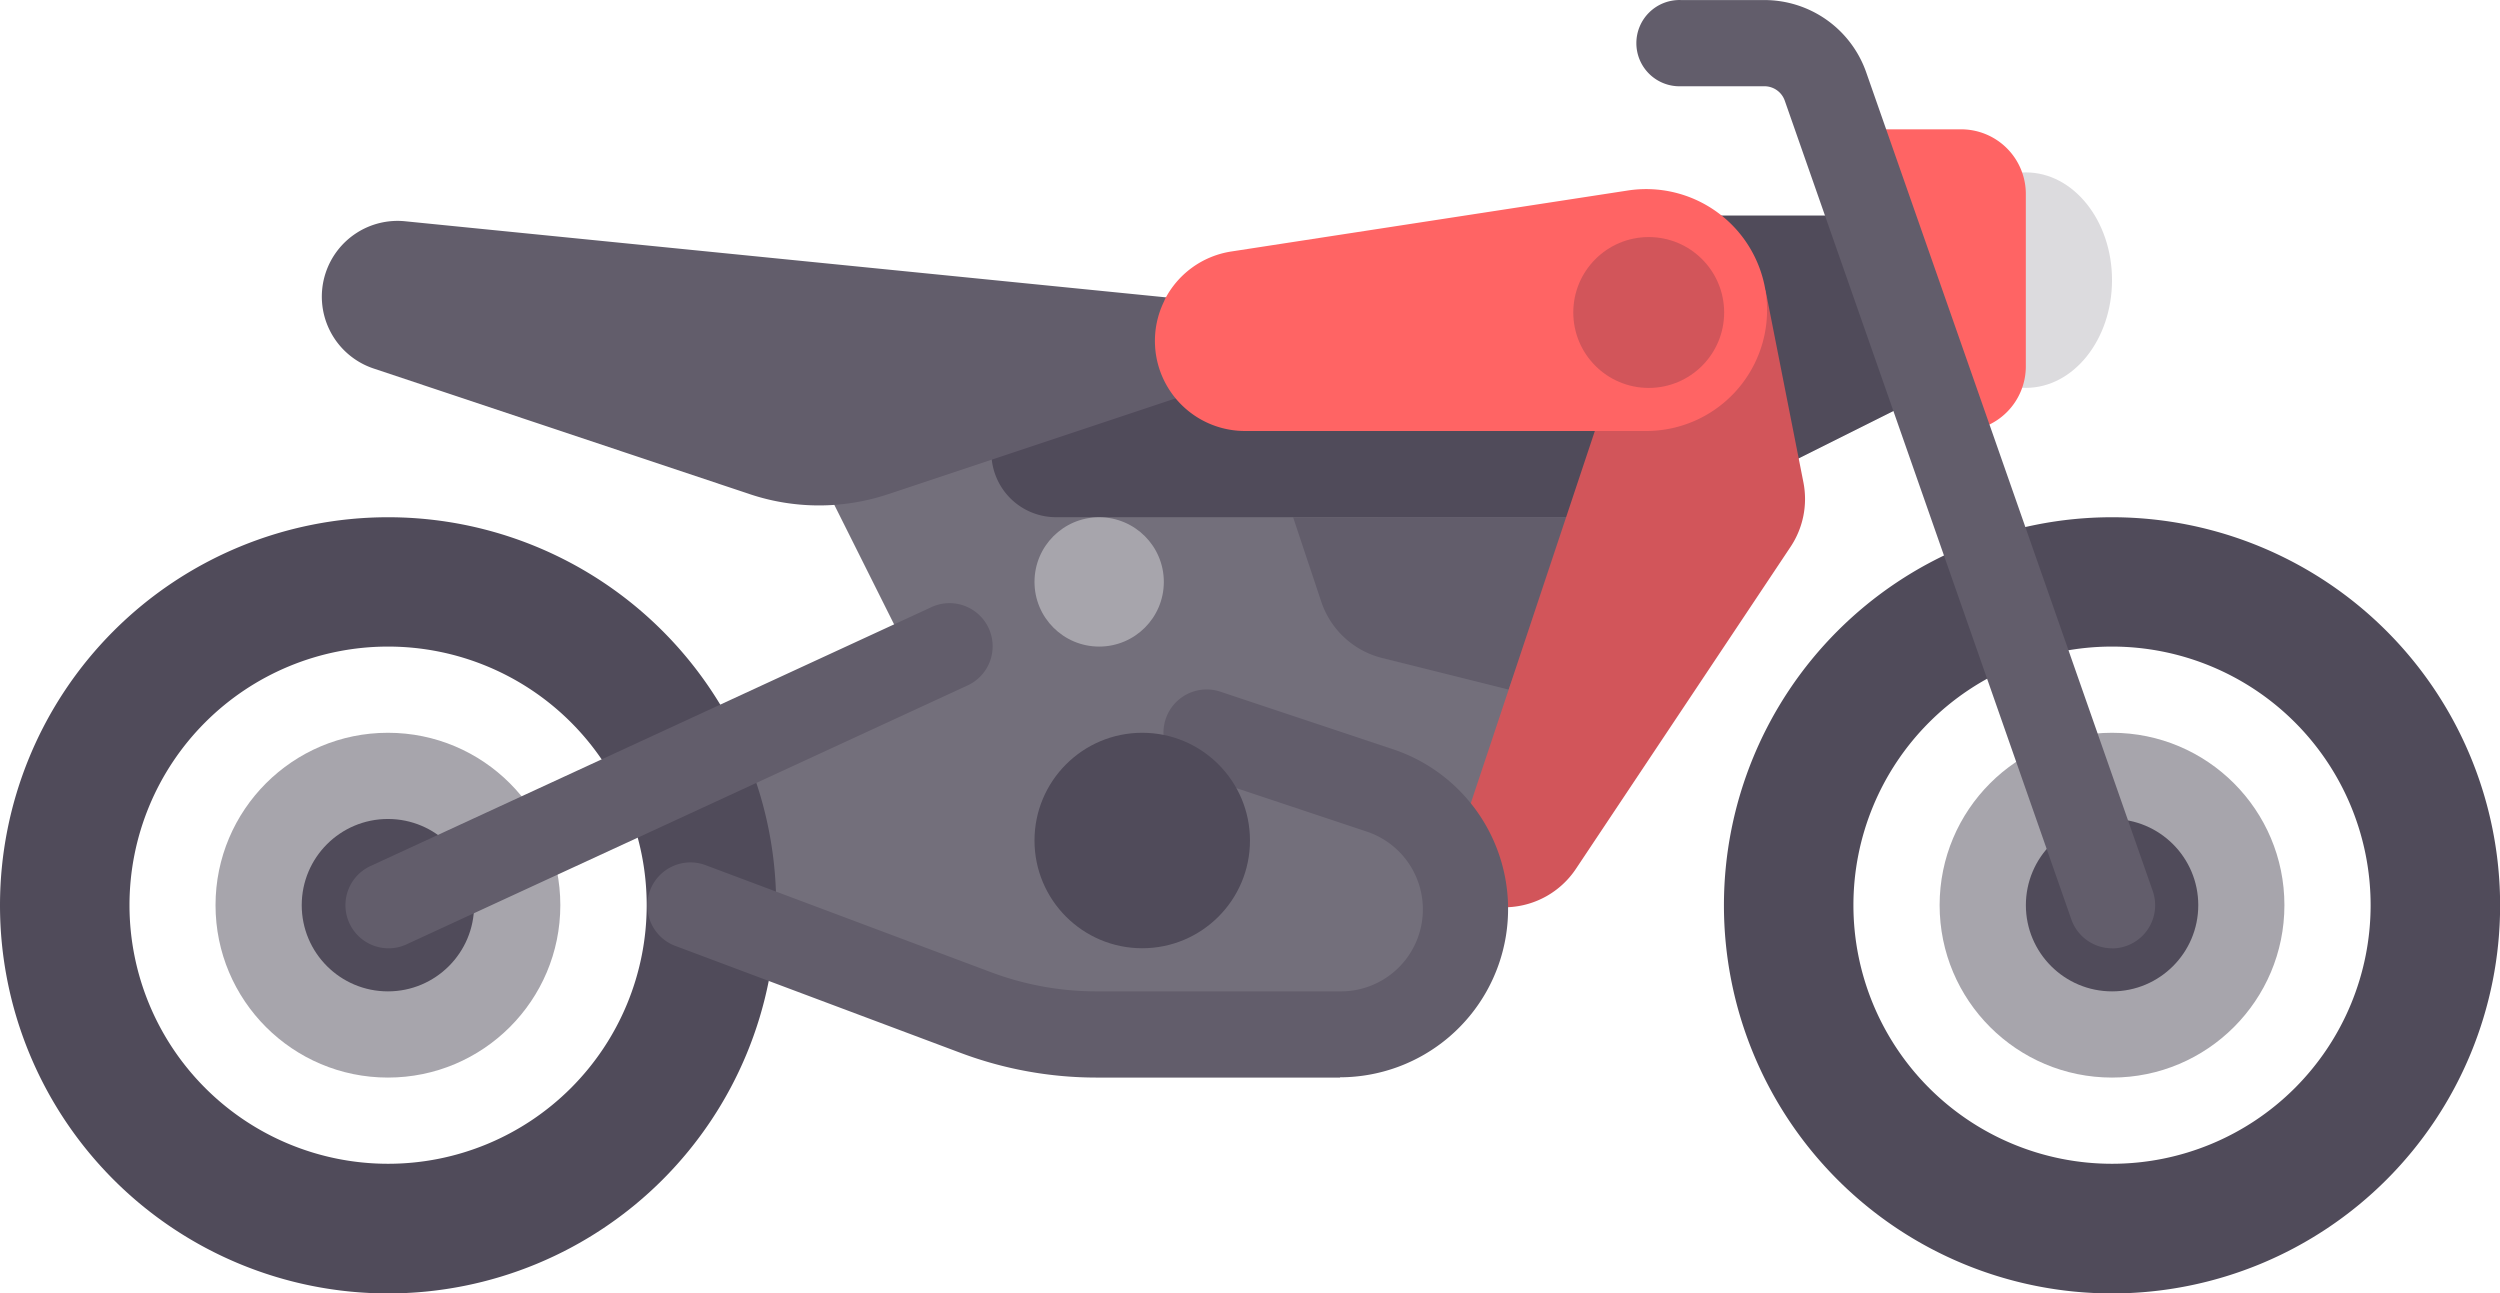 <svg xmlns="http://www.w3.org/2000/svg" width="45.737" height="23.657" viewBox="0 0 45.737 23.657">
    <g>
        <path data-name="Path 479" d="m349.007 170.878-3.154 1.577-1.577-4.731h3.154z" transform="translate(-313.522 -163.781)" style="fill:#504b5a"/>
        <ellipse data-name="Ellipse 61" cx="1.577" cy="1.971" rx="1.577" ry="1.971" transform="translate(35.485 3.154)" style="fill:#dcdbde"/>
        <path data-name="Path 480" d="M379.586 150.069h1.971a1.183 1.183 0 0 1 1.183 1.183v3.154a1.183 1.183 0 0 1-1.183 1.183h-.394z" transform="translate(-345.678 -147.703)" style="fill:#ff6464"/>
        <path data-name="Path 481" d="M157.8 203.034h-14.982l2.366 4.731-3.154 2.366-.789 2.366 6.309 2.366h6.309l1.577-2.366h.789l1.577-5.52z" transform="translate(-128.624 -195.937)" style="fill:#736f7b"/>
        <path data-name="Path 482" d="M204.218 205.4h9.463a1.183 1.183 0 0 0 1.183-1.183 1.183 1.183 0 0 0-1.183-1.183h-9.463a1.183 1.183 0 0 0-1.183 1.183 1.183 1.183 0 0 0 1.183 1.183z" transform="translate(-184.898 -195.938)" style="fill:#504b5a"/>
        <path data-name="Path 483" d="m264.828 229.517.515 1.544a1.577 1.577 0 0 0 1.114 1.031l2.314.578 1.183-3.154z" transform="translate(-241.171 -220.054)" style="fill:#625d6b"/>
        <path data-name="Path 484" d="m305.627 183.023.693 3.515a1.577 1.577 0 0 1-.235 1.18l-3.928 5.893a1.577 1.577 0 0 1-1.238.7l-.781.037V192.7l2.366-7.1z" transform="translate(-273.327 -177.714)" style="fill:#d2555a"/>
        <path data-name="Path 485" d="M7.1 229.517a7.1 7.1 0 1 0 7.1 7.1 7.1 7.1 0 0 0-7.1-7.1zm0 11.828a4.731 4.731 0 1 1 4.731-4.731 4.731 4.731 0 0 1-4.731 4.731z" transform="translate(0 -220.054)" style="fill:#504b5a"/>
        <circle data-name="Ellipse 62" cx="3.154" cy="3.154" transform="translate(3.943 13.406)" style="fill:#a7a5ac" r="3.154"/>
        <g data-name="Group 847" transform="translate(5.52 9.463)">
            <circle data-name="Ellipse 63" cx="1.577" cy="1.577" transform="translate(0 5.52)" style="fill:#504b5a" r="1.577"/>
            <path data-name="Path 486" d="M360.2 229.517a7.1 7.1 0 1 0 7.1 7.1 7.1 7.1 0 0 0-7.1-7.1zm0 11.828a4.731 4.731 0 1 1 4.731-4.731 4.731 4.731 0 0 1-4.731 4.731z" transform="translate(-327.081 -229.517)" style="fill:#504b5a"/>
        </g>
        <circle data-name="Ellipse 64" cx="3.154" cy="3.154" transform="translate(35.485 13.406)" style="fill:#a7a5ac" r="3.154"/>
        <circle data-name="Ellipse 65" cx="1.577" cy="1.577" transform="translate(37.063 14.983)" style="fill:#504b5a" r="1.577"/>
        <g data-name="Group 848">
            <path data-name="Path 487" d="M344.122 140.935a.79.79 0 0 1-.745-.528l-5.243-14.979a.394.394 0 0 0-.372-.264h-1.526a.789.789 0 1 1 0-1.577h1.526a1.974 1.974 0 0 1 1.861 1.32l5.243 14.98a.79.79 0 0 1-.745 1.05z" transform="translate(-305.482 -123.586)" style="fill:#625d6b"/>
            <path data-name="Path 488" d="M71.406 253.48a.789.789 0 0 1-.331-1.5l10.251-4.731a.789.789 0 1 1 .661 1.432l-10.251 4.731a.786.786 0 0 1-.33.068z" transform="translate(-64.308 -236.131)" style="fill:#625d6b"/>
            <path data-name="Path 489" d="m82.092 171.93-5.835 1.945a3.989 3.989 0 0 1-2.523 0l-6.886-2.3a1.386 1.386 0 0 1-.877-1.753 1.386 1.386 0 0 1 1.453-.941l14.669 1.467v1.577z" transform="translate(-60.012 -164.833)" style="fill:#625d6b"/>
        </g>
        <path data-name="Path 490" d="M247.7 164.173a2.212 2.212 0 0 1-2.182 2.576h-7.339a1.648 1.648 0 0 1-1.474-2.385v-.007a1.648 1.648 0 0 1 1.223-.892l7.249-1.115a2.212 2.212 0 0 1 2.523 1.823z" transform="translate(-215.402 -158.864)" style="fill:#ff6464"/>
        <path data-name="Path 491" d="M145.1 271.918h-4.451a7.083 7.083 0 0 1-2.492-.452l-5.237-1.964a.789.789 0 0 1 .554-1.477l5.237 1.964a5.5 5.5 0 0 0 1.937.352h4.452a1.5 1.5 0 0 0 .474-2.928l-3.164-1.055a.789.789 0 0 1 .5-1.5l3.164 1.055a3.08 3.08 0 0 1-.973 6z" transform="translate(-120.584 -252.204)" style="fill:#625d6b"/>
        <circle data-name="Ellipse 66" cx="1.971" cy="1.971" transform="translate(18.926 13.406)" style="fill:#504b5a" r="1.971"/>
        <circle data-name="Ellipse 67" cx="1.183" cy="1.183" transform="translate(18.926 9.463)" style="fill:#a7a5ac" r="1.183"/>
        <circle data-name="Ellipse 68" cx="1.38" cy="1.38" transform="translate(28.783 4.337)" style="fill:#d2555a" r="1.38"/>
    </g>
</svg>
